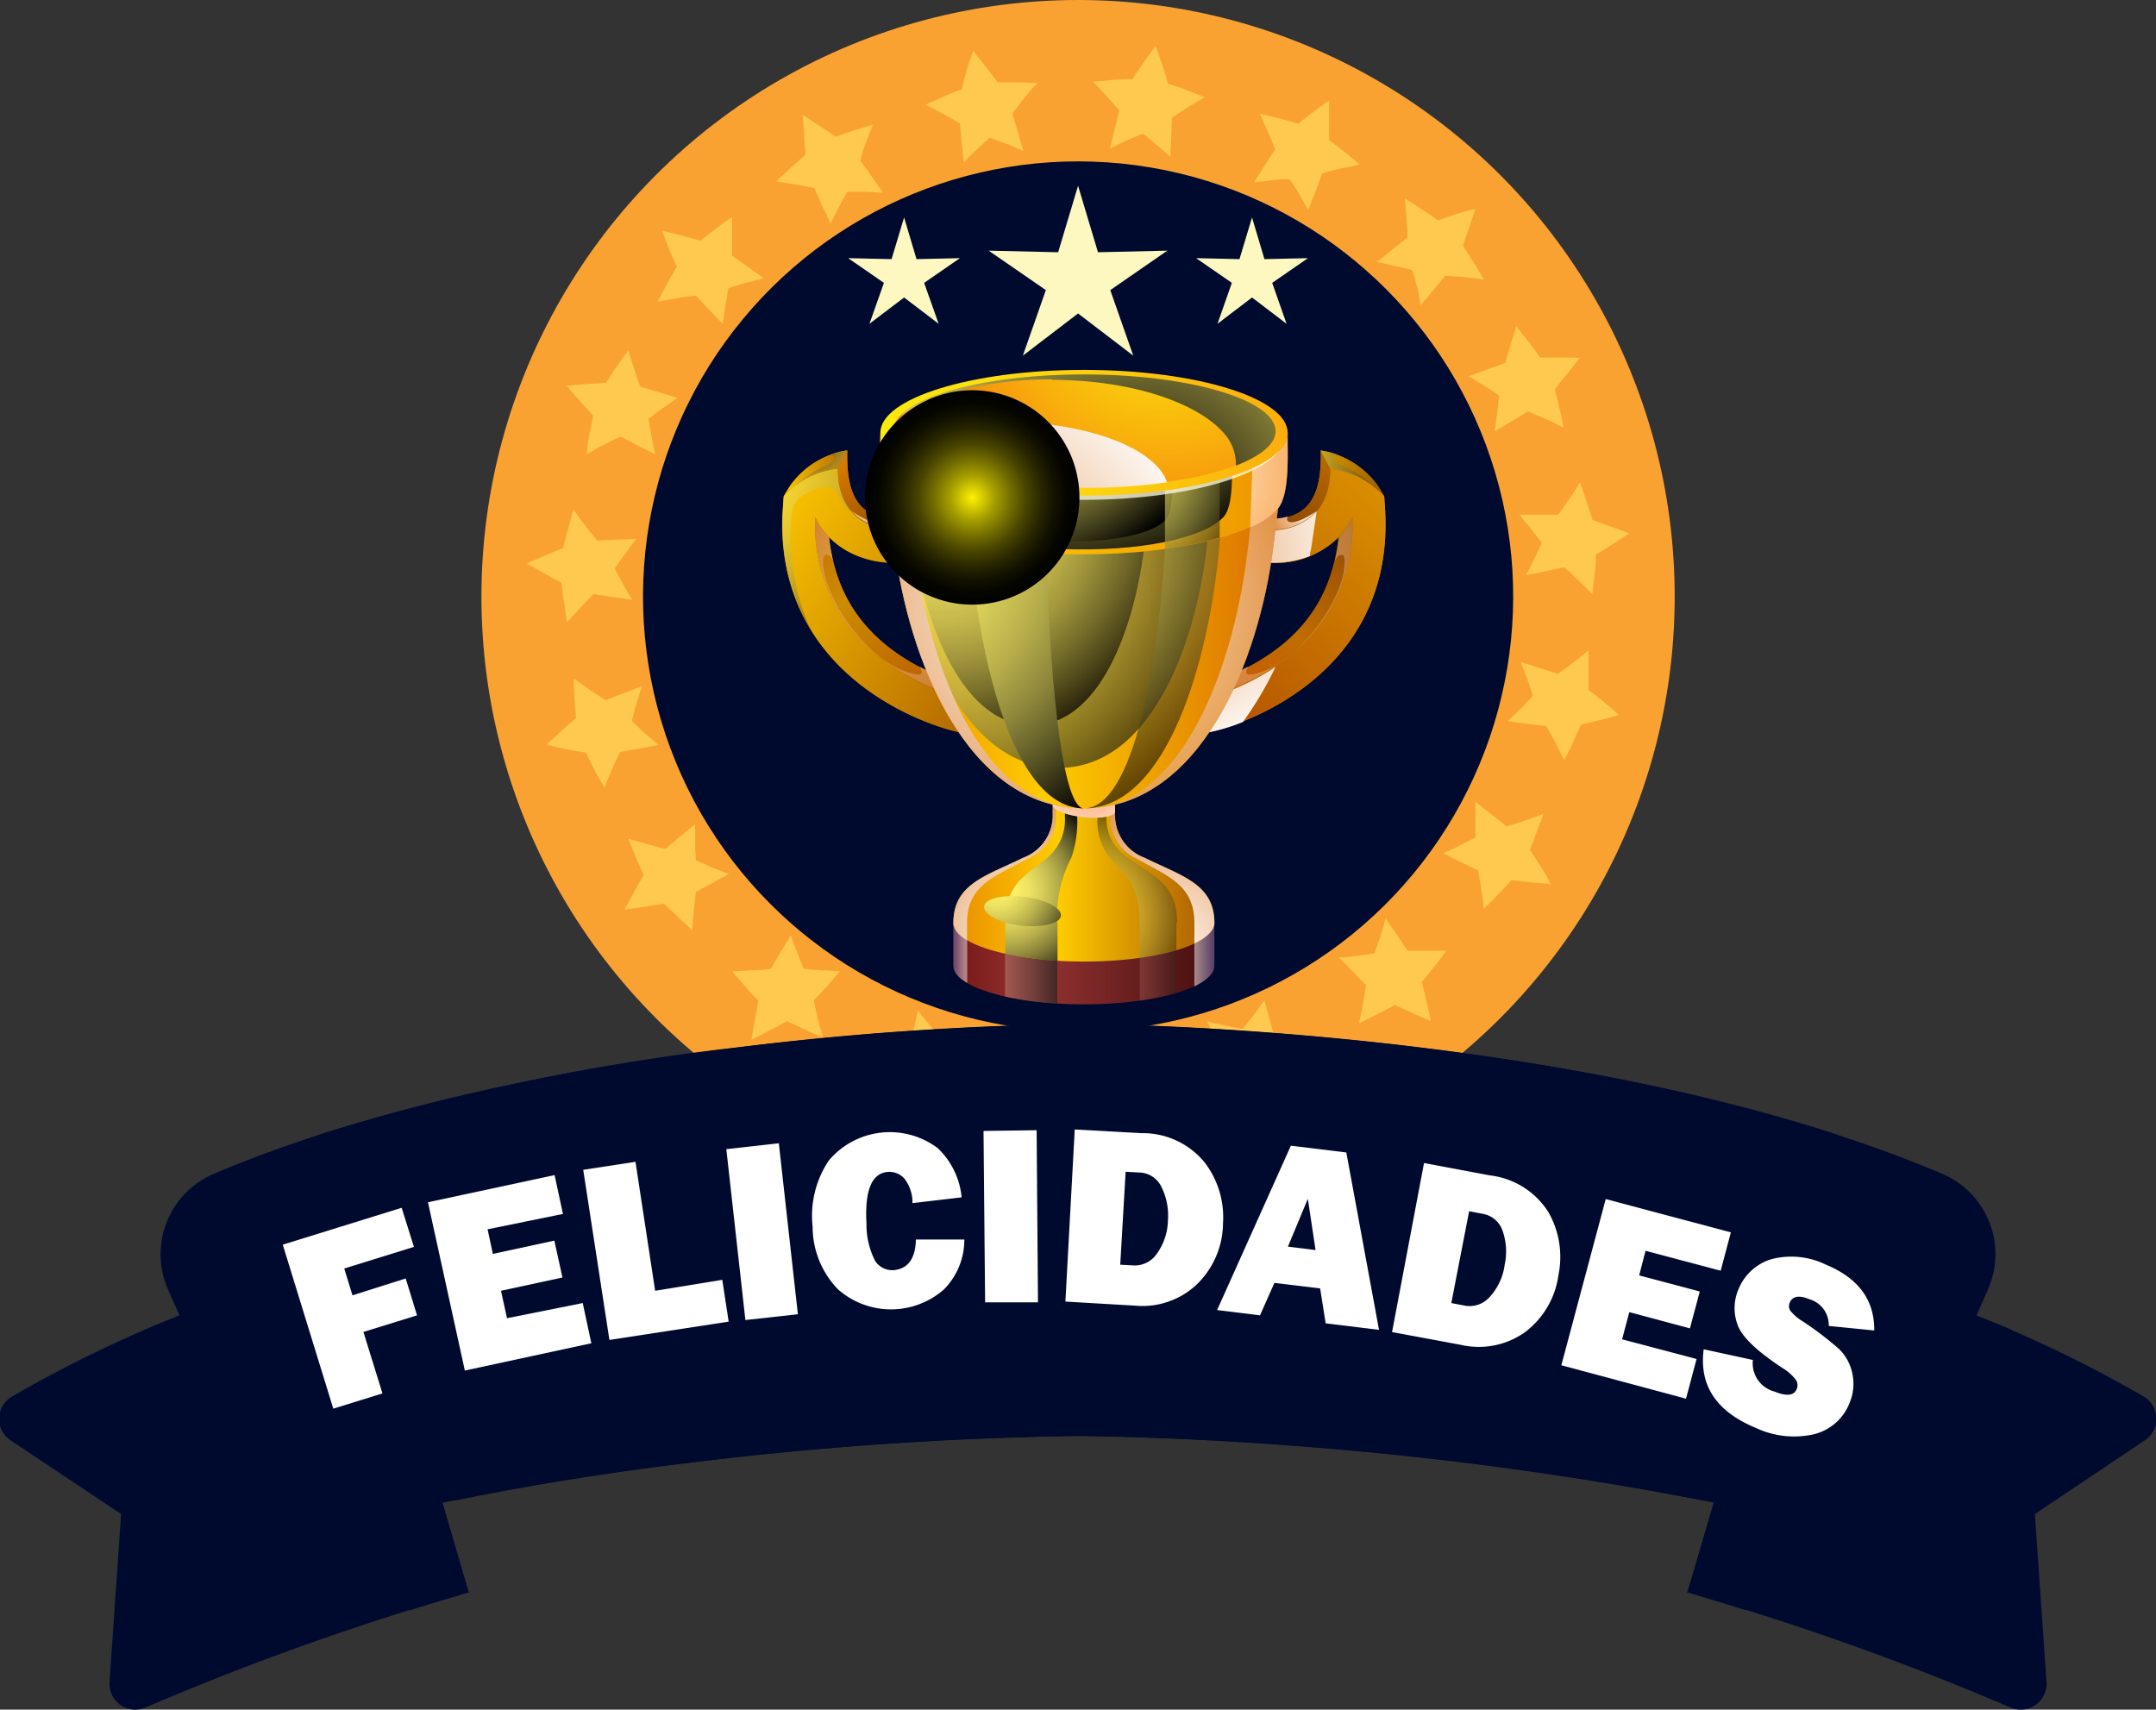 <svg xmlns="http://www.w3.org/2000/svg" xmlns:xlink="http://www.w3.org/1999/xlink" viewBox="0 0 175.37 139.07"><rect x="0" y="0" width="175.37" height="139.07" fill="#333333" stroke="none"/><defs><style>.cls-1{isolation:isolate;}.cls-2{fill:#f9a232;}.cls-3{fill:#ffc84e;}.cls-4{fill:#000a2f;}.cls-5{fill:#bc7800;}.cls-10,.cls-11,.cls-12,.cls-13,.cls-14,.cls-15,.cls-16,.cls-17,.cls-18,.cls-19,.cls-20,.cls-21,.cls-22,.cls-23,.cls-24,.cls-25,.cls-26,.cls-27,.cls-28,.cls-29,.cls-30,.cls-31,.cls-32,.cls-33,.cls-34,.cls-35,.cls-36,.cls-37,.cls-38,.cls-39,.cls-40,.cls-41,.cls-42,.cls-43,.cls-44,.cls-45,.cls-46,.cls-47,.cls-48,.cls-49,.cls-5,.cls-50,.cls-51,.cls-52,.cls-53,.cls-6,.cls-7,.cls-8,.cls-9{fill-rule:evenodd;}.cls-6{fill:url(#linear-gradient);}.cls-7{fill:url(#linear-gradient-2);}.cls-8{fill:url(#linear-gradient-3);}.cls-9{fill:url(#linear-gradient-4);}.cls-10{fill:url(#linear-gradient-5);}.cls-11{fill:url(#linear-gradient-6);}.cls-12{fill:url(#linear-gradient-7);}.cls-13{fill:url(#linear-gradient-8);}.cls-14{fill:url(#linear-gradient-9);}.cls-15,.cls-16,.cls-19,.cls-20,.cls-22,.cls-24,.cls-28,.cls-29,.cls-35,.cls-36,.cls-43,.cls-47,.cls-48,.cls-49,.cls-50{mix-blend-mode:multiply;}.cls-15{fill:url(#radial-gradient);}.cls-16{fill:url(#radial-gradient-2);}.cls-17,.cls-19,.cls-20,.cls-45,.cls-46,.cls-47,.cls-48,.cls-52{opacity:0.5;}.cls-17,.cls-18,.cls-21,.cls-23,.cls-26,.cls-27,.cls-30,.cls-31,.cls-33,.cls-34,.cls-37,.cls-38,.cls-39,.cls-42,.cls-44,.cls-45,.cls-46,.cls-52,.cls-53{mix-blend-mode:screen;}.cls-17{fill:url(#radial-gradient-3);}.cls-18{fill:url(#radial-gradient-4);}.cls-19{fill:url(#linear-gradient-10);}.cls-20{fill:url(#linear-gradient-11);}.cls-21,.cls-26,.cls-27,.cls-29,.cls-35,.cls-36,.cls-39,.cls-50{opacity:0.75;}.cls-21{fill:url(#linear-gradient-12);}.cls-22{fill:url(#radial-gradient-5);}.cls-23{opacity:0.35;fill:url(#linear-gradient-13);}.cls-24{fill:url(#radial-gradient-6);}.cls-25{fill:url(#linear-gradient-14);}.cls-26{fill:url(#radial-gradient-7);}.cls-27{fill:url(#radial-gradient-8);}.cls-28{fill:url(#radial-gradient-9);}.cls-29{fill:url(#radial-gradient-10);}.cls-30{opacity:0.6;fill:url(#radial-gradient-11);}.cls-31{fill:url(#radial-gradient-12);}.cls-32{fill:url(#radial-gradient-13);}.cls-33{fill:url(#radial-gradient-14);}.cls-34{fill:url(#radial-gradient-15);}.cls-35{fill:url(#radial-gradient-16);}.cls-36{fill:url(#radial-gradient-17);}.cls-37{opacity:0.65;fill:url(#radial-gradient-18);}.cls-38{fill:url(#radial-gradient-19);}.cls-39{fill:#fffce4;}.cls-40{fill:url(#radial-gradient-20);}.cls-41{fill:url(#radial-gradient-21);}.cls-42{fill:url(#radial-gradient-22);}.cls-43{fill:url(#radial-gradient-23);}.cls-44{fill:url(#radial-gradient-24);}.cls-45{fill:url(#radial-gradient-25);}.cls-46{fill:url(#radial-gradient-26);}.cls-47{fill:url(#radial-gradient-27);}.cls-48{fill:url(#radial-gradient-28);}.cls-49{fill:url(#linear-gradient-15);}.cls-50{fill:url(#linear-gradient-16);}.cls-51{fill:url(#linear-gradient-17);}.cls-52{fill:url(#radial-gradient-29);}.cls-53{fill:url(#radial-gradient-30);}.cls-54{fill:#fdf8c0;}.cls-55{fill:#fff;}</style><linearGradient id="linear-gradient" x1="-450.4" y1="-98.08" x2="-438.61" y2="-75.19" gradientTransform="translate(500.12 -99.73) rotate(-29.99)" gradientUnits="userSpaceOnUse"><stop offset="0" stop-color="#fc0"/><stop offset="1" stop-color="#b36600"/></linearGradient><linearGradient id="linear-gradient-2" x1="-440.32" y1="-97.53" x2="-439.29" y2="-89.91" gradientTransform="translate(500.12 -99.73) rotate(-29.99)" gradientUnits="userSpaceOnUse"><stop offset="0" stop-color="#db7d00"/><stop offset="1" stop-color="#914900"/></linearGradient><linearGradient id="linear-gradient-3" x1="-448.33" y1="-93.65" x2="-445.61" y2="-77.01" gradientTransform="translate(500.12 -99.73) rotate(-29.99)" gradientUnits="userSpaceOnUse"><stop offset="0" stop-color="#c77000"/><stop offset="0.4" stop-color="#cc8b00"/><stop offset="1" stop-color="#ba5e00"/></linearGradient><linearGradient id="linear-gradient-4" x1="-447.97" y1="-97.17" x2="-441.64" y2="-97.17" xlink:href="#linear-gradient"/><linearGradient id="linear-gradient-5" x1="-428.8" y1="-67.31" x2="-382.88" y2="-81.34" gradientTransform="translate(500.12 -99.73) rotate(-29.99)" gradientUnits="userSpaceOnUse"><stop offset="0" stop-color="#b35100"/><stop offset="1" stop-color="#fc0"/></linearGradient><linearGradient id="linear-gradient-6" x1="-415.43" y1="-76.64" x2="-408.96" y2="-79.31" gradientTransform="translate(500.12 -99.73) rotate(-29.99)" gradientUnits="userSpaceOnUse"><stop offset="0" stop-color="#8a4500"/><stop offset="1" stop-color="#b86800"/></linearGradient><linearGradient id="linear-gradient-7" x1="-424.17" y1="-63.98" x2="-408.47" y2="-71.01" gradientTransform="translate(500.12 -99.73) rotate(-29.99)" gradientUnits="userSpaceOnUse"><stop offset="0" stop-color="#c75a00"/><stop offset="0.4" stop-color="#bf6d00"/><stop offset="1" stop-color="#914900"/></linearGradient><linearGradient id="linear-gradient-8" x1="-455.03" y1="-56.91" x2="-436.64" y2="-46.29" gradientTransform="translate(500.12 -99.73) rotate(-29.99)" gradientUnits="userSpaceOnUse"><stop offset="0.01" stop-color="#781916"/><stop offset="0.31" stop-color="#963333"/><stop offset="1" stop-color="#450e0e"/></linearGradient><linearGradient id="linear-gradient-9" x1="-451.53" y1="-62.99" x2="-433.14" y2="-52.37" gradientTransform="translate(500.12 -99.73) rotate(-29.99)" gradientUnits="userSpaceOnUse"><stop offset="0.05" stop-color="#ed9500"/><stop offset="0.4" stop-color="#fc0"/><stop offset="0.93" stop-color="#b36600"/></linearGradient><radialGradient id="radial-gradient" cx="-448.33" cy="-56.13" r="11.88" gradientTransform="translate(500.12 -99.73) rotate(-29.99)" gradientUnits="userSpaceOnUse"><stop offset="0" stop-color="#fff"/><stop offset="1" stop-color="#e08f48"/></radialGradient><radialGradient id="radial-gradient-2" cx="-439.88" cy="-49.83" r="12.41" xlink:href="#radial-gradient"/><radialGradient id="radial-gradient-3" cx="-443.46" cy="-54.81" r="8.57" gradientTransform="translate(500.12 -99.73) rotate(-29.99)" gradientUnits="userSpaceOnUse"><stop offset="0" stop-color="#fff369"/><stop offset="0.11" stop-color="#faef67"/><stop offset="0.23" stop-color="#ede262"/><stop offset="0.36" stop-color="#d6cc58"/><stop offset="0.5" stop-color="#b7ae4b"/><stop offset="0.64" stop-color="#8e873b"/><stop offset="0.78" stop-color="#5c5826"/><stop offset="0.92" stop-color="#23210e"/><stop offset="1"/></radialGradient><radialGradient id="radial-gradient-4" cx="-448.41" cy="-60.01" r="8.58" xlink:href="#radial-gradient-3"/><linearGradient id="linear-gradient-10" x1="-454.6" y1="-57.66" x2="-453.63" y2="-57.1" gradientTransform="translate(500.12 -99.73) rotate(-29.99)" gradientUnits="userSpaceOnUse"><stop offset="0" stop-color="#616dbe"/><stop offset="0.6" stop-color="#c3c7e6"/><stop offset="1" stop-color="#fff"/></linearGradient><linearGradient id="linear-gradient-11" x1="-437.69" y1="-47.74" x2="-436.28" y2="-46.93" gradientTransform="translate(500.12 -99.73) rotate(-29.99)" gradientUnits="userSpaceOnUse"><stop offset="0" stop-color="#fff"/><stop offset="0.4" stop-color="#c3c7e6"/><stop offset="1" stop-color="#616dbe"/></linearGradient><linearGradient id="linear-gradient-12" x1="-451.97" y1="-53.73" x2="-448.29" y2="-51.6" gradientTransform="translate(500.12 -99.73) rotate(-29.99)" gradientUnits="userSpaceOnUse"><stop offset="0" stop-color="#ab665d"/><stop offset="1" stop-color="#2b2321"/></linearGradient><radialGradient id="radial-gradient-5" cx="-424.55" cy="-77.47" r="16.89" gradientTransform="translate(500.12 -99.73) rotate(-29.99)" gradientUnits="userSpaceOnUse"><stop offset="0" stop-color="#e08f48"/><stop offset="1" stop-color="#fff"/></radialGradient><linearGradient id="linear-gradient-13" x1="-442.37" y1="-48.51" x2="-439.74" y2="-46.99" xlink:href="#linear-gradient-12"/><radialGradient id="radial-gradient-6" cx="-437.95" cy="-64.52" r="7.28" gradientTransform="translate(500.12 -99.73) rotate(-29.99)" gradientUnits="userSpaceOnUse"><stop offset="0" stop-color="#ffa163"/><stop offset="1" stop-color="#fff"/></radialGradient><linearGradient id="linear-gradient-14" x1="-446.9" y1="-81.64" x2="-419.29" y2="-65.7" gradientTransform="translate(500.12 -99.73) rotate(-29.99)" gradientUnits="userSpaceOnUse"><stop offset="0.05" stop-color="#ed9500"/><stop offset="0.4" stop-color="#fc0"/><stop offset="1" stop-color="#d96d00"/></linearGradient><radialGradient id="radial-gradient-7" cx="-439.05" cy="-88.09" r="26.35" xlink:href="#radial-gradient-3"/><radialGradient id="radial-gradient-8" cx="-437.17" cy="-90.61" r="21.01" xlink:href="#radial-gradient-3"/><radialGradient id="radial-gradient-9" cx="-432.72" cy="-78.35" r="22.17" xlink:href="#radial-gradient"/><radialGradient id="radial-gradient-10" cx="-430.54" cy="-76.29" r="19.17" xlink:href="#radial-gradient"/><radialGradient id="radial-gradient-11" cx="-434.54" cy="-87.04" r="25.16" xlink:href="#radial-gradient-3"/><radialGradient id="radial-gradient-12" cx="-443.62" cy="-88.68" r="26.53" xlink:href="#radial-gradient-3"/><radialGradient id="radial-gradient-13" cx="-436.43" cy="-87.4" r="26.08" gradientTransform="translate(500.12 -99.73) rotate(-29.99)" gradientUnits="userSpaceOnUse"><stop offset="0" stop-color="#fc0"/><stop offset="1" stop-color="#ed9500"/></radialGradient><radialGradient id="radial-gradient-14" cx="-420.75" cy="-101.59" r="25.44" xlink:href="#radial-gradient-3"/><radialGradient id="radial-gradient-15" cx="-426.19" cy="-97.29" r="18.01" xlink:href="#radial-gradient-3"/><radialGradient id="radial-gradient-16" cx="-417.9" cy="-81.46" r="10.85" gradientTransform="translate(500.12 -99.73) rotate(-29.99)" gradientUnits="userSpaceOnUse"><stop offset="0" stop-color="#fff"/><stop offset="1" stop-color="#ffa163"/></radialGradient><radialGradient id="radial-gradient-17" cx="-435.21" cy="-90.11" r="11.08" xlink:href="#radial-gradient-16"/><radialGradient id="radial-gradient-18" cx="-423.57" cy="-84.01" r="10.29" xlink:href="#radial-gradient-3"/><radialGradient id="radial-gradient-19" cx="-437.85" cy="-91" r="13.58" xlink:href="#radial-gradient-3"/><radialGradient id="radial-gradient-20" cx="-438.77" cy="-91.77" r="37.86" gradientTransform="translate(500.12 -99.73) rotate(-29.99)" gradientUnits="userSpaceOnUse"><stop offset="0" stop-color="#fcf80d"/><stop offset="1" stop-color="#fc9c0d"/></radialGradient><radialGradient id="radial-gradient-21" cx="-412.33" cy="-96.05" r="19.7" gradientTransform="translate(500.12 -99.73) rotate(-29.99)" gradientUnits="userSpaceOnUse"><stop offset="0" stop-color="#fcf80d"/><stop offset="1" stop-color="#f78a0c"/></radialGradient><radialGradient id="radial-gradient-22" cx="-423.54" cy="-81.05" r="25.16" gradientTransform="translate(500.12 -99.73) rotate(-29.99)" gradientUnits="userSpaceOnUse"><stop offset="0"/><stop offset="0.15" stop-color="#211f0d"/><stop offset="0.48" stop-color="#746e30"/><stop offset="0.97" stop-color="#f7eb66"/><stop offset="1" stop-color="#fff369"/></radialGradient><radialGradient id="radial-gradient-23" cx="-440.82" cy="-81.18" r="22.38" xlink:href="#radial-gradient-5"/><radialGradient id="radial-gradient-24" cx="-448.73" cy="-60.69" r="7.46" xlink:href="#radial-gradient-3"/><radialGradient id="radial-gradient-25" cx="-450.2" cy="-99.65" r="16.59" xlink:href="#radial-gradient-3"/><radialGradient id="radial-gradient-26" cx="-444.03" cy="-98.9" r="5.77" gradientTransform="translate(500.12 -99.73) rotate(-29.99)" gradientUnits="userSpaceOnUse"><stop offset="0"/><stop offset="0.08" stop-color="#23210e"/><stop offset="0.22" stop-color="#5c5826"/><stop offset="0.36" stop-color="#8e873b"/><stop offset="0.5" stop-color="#b7ae4b"/><stop offset="0.64" stop-color="#d6cc58"/><stop offset="0.77" stop-color="#ede262"/><stop offset="0.89" stop-color="#faef67"/><stop offset="1" stop-color="#fff369"/></radialGradient><radialGradient id="radial-gradient-27" cx="-441.13" cy="-85.49" r="11.07" xlink:href="#radial-gradient"/><radialGradient id="radial-gradient-28" cx="-420.21" cy="-75.62" r="14.85" xlink:href="#radial-gradient"/><linearGradient id="linear-gradient-15" x1="-414.72" y1="-74.43" x2="-411.04" y2="-74.43" gradientTransform="translate(500.12 -99.73) rotate(-29.99)" xlink:href="#radial-gradient-5"/><linearGradient id="linear-gradient-16" x1="-441.3" y1="-89.78" x2="-443.79" y2="-93.13" gradientTransform="translate(500.12 -99.73) rotate(-29.99)" xlink:href="#radial-gradient-5"/><linearGradient id="linear-gradient-17" x1="-411.49" y1="-81.88" x2="-405.17" y2="-72.9" gradientTransform="translate(500.12 -99.73) rotate(-29.99)" gradientUnits="userSpaceOnUse"><stop offset="0" stop-color="#fc0"/><stop offset="1" stop-color="#9c5900"/></linearGradient><radialGradient id="radial-gradient-29" cx="-403.4" cy="-74.55" r="8.24" gradientTransform="translate(500.12 -99.73) rotate(-29.99)" gradientUnits="userSpaceOnUse"><stop offset="0"/><stop offset="1" stop-color="#fff369"/></radialGradient><radialGradient id="radial-gradient-30" cx="-434.74" cy="-89" r="8.71" gradientTransform="translate(500.12 -99.73) rotate(-29.99)" gradientUnits="userSpaceOnUse"><stop offset="0" stop-color="#fff200"/><stop offset="0.07" stop-color="#e1d600"/><stop offset="0.21" stop-color="#a69e00"/><stop offset="0.36" stop-color="#746e00"/><stop offset="0.5" stop-color="#4a4600"/><stop offset="0.64" stop-color="#2a2800"/><stop offset="0.77" stop-color="#131200"/><stop offset="0.89" stop-color="#050500"/><stop offset="1"/></radialGradient></defs><title>Recurso 18</title><g class="cls-1"><g id="Capa_2" data-name="Capa 2"><g id="Layer_1" data-name="Layer 1"><circle class="cls-2" cx="87.69" cy="48.53" r="48.53"/><path class="cls-3" d="M131.7,58.16l-1.55.42-1.07.25-.49.11s-.33.74-.65,1.48c-.16.37-.35.73-.49,1l-.22.44s-.34-.72-.7-1.42-.76-1.37-.76-1.37l-1.57-.19-1.57-.21,1.05-1c.51-.52,1-1.07,1-1.07s-.2-.71-.47-1.4l-.51-1.35,1.51.48,1.5.49s.65-.44,1.26-.92,1.25-1,1.25-1,0,.81,0,1.61c0,.4,0,.81,0,1.11l0,.51s.64.48,1.27,1S131.7,58.16,131.7,58.16Z"/><path class="cls-3" d="M126.13,71.9s-.81-.05-1.61-.13-1.59-.16-1.59-.16-.13.16-.34.38l-.77.8c-.54.6-1.13,1.14-1.13,1.14l-.06-.49c0-.3-.07-.69-.14-1.08-.12-.79-.26-1.55-.26-1.55l-1.43-.69-1.42-.71.41-.18c.25-.11.59-.26.91-.43l1.31-.67a3.48,3.48,0,0,0,0-.46v-1c0-.37,0-.72,0-1l0-.45,1.28,1,1.26,1s.74-.22,1.49-.47l1-.35.46-.18,0,.13a3.25,3.25,0,0,1-.11.35L125,67.65c-.13.38-.26.76-.37,1l-.19.47s.44.67.87,1.35l.58.95Z"/><path class="cls-3" d="M116.4,83.07l-1.49-.65c-.73-.32-1.45-.67-1.45-.67L113,82l-1,.52-1,.5-.46.21s.19-.77.32-1.56.25-1.54.25-1.54L110,79l-1.11-1.13.45,0c.28,0,.64-.06,1-.11l1.46-.21s.24-.7.49-1.4c.11-.34.23-.68.3-1l.12-.44.9,1.31.88,1.32s.77,0,1.56,0,1.59,0,1.59,0l-.29.41-.68.87-.69.87-.34.39s.21.76.39,1.55S116.4,83.07,116.4,83.07Z"/><path class="cls-3" d="M103.57,90.48s-.6-.53-1.2-1.08-1.15-1.12-1.15-1.12l-.5.09c-.3.07-.7.12-1.1.18l-1.1.14a4.53,4.53,0,0,1-.49.06l.26-.42c.15-.26.34-.61.54-1l.52-.94.23-.43-.71-1.43-.68-1.43.44.11,1,.21,1,.2c.27.06.45.08.45.08l.92-1.16c.22-.28.43-.59.59-.81l.26-.37.42,1.53c.2.77.41,1.54.41,1.54s.71.28,1.46.55c.38.14.75.26,1,.35l.48.15-.41.29c-.25.18-.59.39-.93.61l-.94.59a2,2,0,0,1-.31.19l-.12.07s-.06.79-.15,1.59S103.57,90.48,103.57,90.48Z"/><path class="cls-3" d="M89,93.3s-.41-.7-.78-1.41-.73-1.42-.73-1.42l-1.6-.27c-.4-.06-.79-.16-1.08-.22l-.49-.11s.62-.51,1.2-1,1.15-1.08,1.15-1.08l-.2-1.57c-.1-.79-.19-1.57-.19-1.57l1.24.77c.31.2.63.36.88.5l.4.22.4-.24.85-.55,1.19-.83-.1,1.57-.12,1.59.37.32c.22.19.53.45.83.68l1.26,1L92,90l-1.58.35-.2.46c-.12.28-.28.65-.45,1C89.39,92.58,89,93.3,89,93.3Z"/><path class="cls-3" d="M74.35,91.29s-.15-.8-.28-1.6-.23-1.58-.23-1.58l-.45-.23-1-.55-1-.55L71,86.51s.74-.26,1.48-.58S74,85.3,74,85.3l.32-1.56.34-1.55.27.36c.17.22.4.5.64.77l1,1.11.45-.11,1-.25c.7-.17,1.39-.41,1.39-.41l-.6,1.47L78.1,86.6s.39.66.81,1.33c.22.33.43.67.6.91l.29.41-.51,0-1.1-.1c-.81,0-1.61-.17-1.61-.17s-.53.59-1.09,1.17l-.78.8Z"/><path class="cls-3" d="M61.13,84.59s.11-.8.26-1.6.3-1.58.3-1.58l-.35-.36c-.22-.22-.48-.52-.74-.83l-.73-.83c-.2-.23-.32-.39-.32-.39h.5l1.09-.07c.79,0,1.55-.12,1.55-.12l.81-1.37.83-1.36.15.43c.09.26.22.59.35.93s.28.69.38.95.18.42.18.42l1.47.13c.36,0,.74,0,1,.06h.45l-1,1.19L66.2,81.37s.15.76.34,1.53c.08.39.19.76.27,1l.13.48-.46-.19c-.29-.1-.65-.27-1-.44l-1-.46a4.37,4.37,0,0,1-.45-.22s-.7.38-1.42.75Z"/><path class="cls-3" d="M50.81,74s.36-.72.75-1.42.8-1.4.8-1.4l-.21-.46c-.13-.28-.3-.64-.44-1l-.6-1.5s.78.24,1.53.44l1,.28.48.11,1.2-1,1.22-1s0,.18,0,.45l0,1c0,.36,0,.74.05,1l0,.46,1.34.61,1.36.53L58,71.79l-1.39.77s-.1.77-.18,1.57-.11,1.57-.11,1.57L56,75.37c-.22-.19-.53-.46-.82-.74L54,73.51s-.78.14-1.58.25S50.81,74,50.81,74Z"/><path class="cls-3" d="M44.48,60.57s.58-.57,1.17-1.1c.29-.27.6-.54.83-.74l.38-.32-.14-1.61-.06-1.61,1.3.92c.31.22.64.43.9.59l.41.26,1.48-.58,1.47-.56-.44,1.38c-.11.35-.2.7-.27,1l-.11.45.33.32c.2.19.45.45.74.69l1.1.94-1.56.3-1.56.27-.22.44c-.13.26-.3.62-.45,1-.32.71-.62,1.46-.62,1.46s-.41-.7-.79-1.41l-.73-1.44s-.8-.12-1.58-.27S44.48,60.57,44.48,60.57Z"/><path class="cls-3" d="M42.85,45.85s.74-.35,1.48-.66l1.48-.62.11-.49L46.21,43l.3-1.07.15-.48s.44.66.93,1.29,1,1.23,1,1.23l1.59-.07,1.58-.06-.28.36c-.17.22-.38.51-.59.81L50,46.24l.21.41.49.89c.18.32.35.64.49.87l.24.39-1.57-.23-1.58-.24s-.54.54-1.08,1.11l-.74.81c-.21.22-.33.37-.33.37a4.42,4.42,0,0,1-.09-.49L45.88,49c-.07-.4-.14-.8-.16-1.1l-.06-.5s-.71-.37-1.41-.77l-1-.56Z"/><path class="cls-3" d="M46.09,31.39s.8-.09,1.6-.15l1.61-.1.27-.43c.16-.25.37-.6.61-.92l.93-1.31s.23.77.47,1.52l.33,1,.18.46,1.51.44,1.52.47a3.57,3.57,0,0,0-.37.25l-.82.57c-.3.22-.61.43-.82.6l-.36.28L53,35.55l.3,1.42-1.41-.72-1.41-.74s-.7.33-1.41.7-1.37.77-1.37.77l.07-.5c0-.3.09-.7.17-1.09l.3-1.59s-.54-.58-1.07-1.18S46.09,31.39,46.09,31.39Z"/><path class="cls-3" d="M53.86,18.77s.79.18,1.56.38,1.55.43,1.55.43.63-.51,1.27-1l1.31-.94s0,.81,0,1.59,0,1.57,0,1.57l1.29.91,1.28.93L60.68,23c-.36.1-.71.21-1,.3l-.43.15-.09.46c0,.27-.13.62-.17,1l-.2,1.44-1.09-1.14-1.09-1.15-.48.05c-.29,0-.69.08-1.07.15l-1.56.28s.36-.72.74-1.43l.81-1.4s-.33-.73-.63-1.47S53.86,18.77,53.86,18.77Z"/><path class="cls-3" d="M65.29,9.35s.69.43,1.35.87,1.33.9,1.33.9l1.53-.53L71,10.14s-.3.75-.57,1.48c-.14.36-.26.74-.35,1L70,13.1l.93,1.29.91,1.29-1.45-.08c-.38,0-.73,0-1,0h-.47l-.23.4c-.14.24-.31.56-.48.89l-.65,1.3-.67-1.43c-.32-.73-.65-1.45-.65-1.45s-.77-.18-1.53-.3-1.57-.25-1.57-.25l1.16-1.11,1.22-1.06s-.08-.8-.12-1.6S65.29,9.35,65.29,9.35Z"/><path class="cls-3" d="M79.17,4.15l1,1.27c.49.64,1,1.28,1,1.28h1.62c.81,0,1.61.07,1.61.07L84,7.15c-.19.23-.45.52-.7.84-.49.62-.95,1.24-.95,1.24s.22.76.45,1.52l.44,1.53-.41-.18c-.25-.11-.59-.27-.93-.39l-1.38-.5-.35.29-.75.7-.72.69-.31.32-.17-1.58-.14-1.58-.42-.25-.93-.53-1-.52-.44-.23.46-.21,1-.45c.36-.17.74-.32,1-.42l.48-.18s.18-.78.4-1.56S79.17,4.15,79.17,4.15Z"/><path class="cls-3" d="M94,3.75s.28.75.54,1.51S95,6.8,95,6.8l.48.16c.28.1.67.2,1,.36L98,7.9l-1.37.82-.9.58-.4.28-.06,1.58-.07,1.59-.34-.3-.76-.65c-.55-.49-1.14-.93-1.14-.93l-1.36.57-1.31.64.36-1.54L91.05,9,90,7.8c-.53-.58-1.09-1.14-1.09-1.14l.5-.06c.3,0,.7-.08,1.1-.1l1.11-.07.5,0s.43-.67.89-1.33S94,3.75,94,3.75Z"/><path class="cls-3" d="M108.11,8.17s0,.81,0,1.61c0,.4,0,.8,0,1.1l0,.5,1.28,1c.62.51,1.22,1,1.22,1l-1.55.33c-.38.08-.76.19-1.05.26l-.47.13L107,15.62l-.59,1.47-.71-1.27c-.18-.32-.39-.61-.54-.85l-.25-.39-.46,0c-.27,0-.64.05-1,.09l-1.44.16.84-1.34.86-1.34s-.27-.74-.59-1.45-.65-1.45-.65-1.45l1.57.37c.77.21,1.55.45,1.55.45s.63-.51,1.28-1S108.11,8.17,108.11,8.17Z"/><path class="cls-3" d="M120,17s-.24.77-.51,1.53S119,20,119,20l.87,1.36c.23.33.42.69.58.95l.25.43-1.57-.2c-.79-.07-1.57-.11-1.57-.11l-1,1.21-1,1.2-.27-1.43L114.89,22l-.44-.13c-.26-.08-.63-.16-1-.24l-1-.23-.44-.09,1.23-1,1.24-1V18.8l-.07-1.07c-.06-.79-.14-1.59-.14-1.59l1.35.87c.34.21.67.45.92.62l.41.3s.75-.27,1.52-.52S120,17,120,17Z"/><path class="cls-3" d="M128.49,29.11s-.48.66-1,1.29-1,1.24-1,1.24l0,.14c0,.08.06.2.1.35s.16.69.26,1.08.19.78.23,1.08l.1.5-.45-.23c-.26-.13-.61-.31-1-.47l-1.44-.62-1.36.82-1.37.8.08-.45c0-.26.11-.63.14-1l.15-1.47-.38-.26-.86-.55-.84-.53-.4-.22,1.49-.55,1.5-.54s.22-.73.42-1.49L123.2,27a4.84,4.84,0,0,0,.11-.48s.14.15.32.39l.68.87c.25.31.5.63.67.88l.29.42s.8,0,1.61,0S128.49,29.11,128.49,29.11Z"/><path class="cls-3" d="M132.52,43.38s-.66.46-1.34.89-1.37.85-1.37.85l0,.5c0,.31-.05.71-.11,1.11l-.18,1.6s-.57-.58-1.14-1.12l-.78-.74-.37-.32-1.55.33-1.56.31.22-.4.44-.89.44-.92c.12-.25.19-.42.19-.42l-.9-1.17a9.66,9.66,0,0,0-.64-.77l-.29-.35,1.58,0h1.59s.46-.63.9-1.29c.23-.33.44-.66.6-.91l.25-.42s.31.74.54,1.51c.13.39.26.77.35,1.06a4.45,4.45,0,0,1,.14.48l1.51.54Z"/><circle class="cls-4" cx="87.69" cy="48.53" r="35.39" transform="translate(25.26 126.92) rotate(-80.43)"/><path class="cls-5" d="M80.08,43.12,78.94,59.73c-2.55-.25-16.22-4.33-15.25-18.49l.06-.88.48-.79a7,7,0,0,1,4.69-2.93c-.13,4.63,1.62,5.64,4.71,5.64h6.51l-.06.84Zm-12.65.57h0a7.41,7.41,0,0,0,5.49,2.09h4.32l-.64,9.33c-5.6-2.35-8.57-6-9.17-11.42Z"/><path class="cls-5" d="M96.26,43.13l1.13,16.6c2.56-.25,16.23-4.32,15.26-18.48l-.06-.88-.47-.79a7.07,7.07,0,0,0-4.69-2.93c.13,4.63-1.63,5.64-4.71,5.64H96.21l.05.84Zm12.65.57h0a7.4,7.4,0,0,1-5.48,2.09H99.1l.63,9.34c5.61-2.35,8.58-5.95,9.18-11.42Z"/><path class="cls-6" d="M80.08,43.12,78.94,59.73c-2.55-.25-16.22-4.33-15.25-18.49l.06-.88a7,7,0,0,1,4.39-2.24c0,3.11,1.75,5,5,5Zm-2.84,2.66H72.92c-3.13,0-5.45-1.37-6.61-3.69a13.52,13.52,0,0,0,5.41,11.48,19.25,19.25,0,0,0,4.74,2.68l.06,0,.72-10.49Z"/><path class="cls-7" d="M80.08,43.12l.06-.84H73.63c-3.09,0-4.84-1-4.71-5.64l-.78,1.48c0,3.11,1.75,5,5,5Z"/><path class="cls-8" d="M67.43,43.69a6.48,6.48,0,0,1-1.12-1.6,13.52,13.52,0,0,0,5.41,11.48,19.23,19.23,0,0,0,4.8,2.7l.08-1.16c-5.6-2.35-8.57-6-9.17-11.42Z"/><path class="cls-9" d="M63.75,40.36a7,7,0,0,1,4.39-2.24l.78-1.48a7,7,0,0,0-4.69,2.93l-.48.79Z"/><path class="cls-10" d="M96.26,43.13l1.13,16.6c2.56-.25,16.23-4.32,15.26-18.48l-.06-.88a6.94,6.94,0,0,0-4.38-2.24c0,3.11-1.75,5-5,5Zm2.84,2.65h4.33A7,7,0,0,0,110,42.1a13.5,13.5,0,0,1-5.42,11.47,18.82,18.82,0,0,1-4.75,2.68l-.06,0L99.1,45.78Z"/><path class="cls-11" d="M96.26,43.13l-.05-.84h6.51c3.08,0,4.84-1,4.71-5.64l.78,1.48c0,3.11-1.75,5-5,5Z"/><path class="cls-12" d="M108.91,43.7A6.51,6.51,0,0,0,110,42.1a13.5,13.5,0,0,1-5.42,11.47,18.52,18.52,0,0,1-4.81,2.7l-.08-1.15c5.61-2.35,8.58-5.95,9.18-11.42Z"/><path class="cls-13" d="M98.78,75.08v3.48c0,1.74-4.75,3.14-10.62,3.14s-10.62-1.41-10.62-3.14V75.08Z"/><path class="cls-14" d="M98.78,75.08c0,1.74-4.75,3.15-10.62,3.14s-10.61-1.41-10.61-3.14c0-3.21,2.73-3.84,5.67-5.3a3.68,3.68,0,0,0,2.41-3.29v-2H90.7v2a3.68,3.68,0,0,0,2.41,3.29c2.94,1.46,5.67,2.1,5.67,5.3Z"/><path class="cls-15" d="M78.66,75.08c0-3.2,2.45-3.84,5.08-5.3a3.67,3.67,0,0,0,2.16-3.29v-2h-.27v2a3.68,3.68,0,0,1-2.41,3.29c-2.94,1.46-5.67,2.09-5.67,5.3,0,.5.4,1,1.11,1.4v-1.4Z"/><path class="cls-16" d="M92.35,69.78c2.48,1.46,4.8,2.1,4.8,5.3v1.68c1-.49,1.63-1.06,1.63-1.68,0-3.2-2.73-3.84-5.67-5.3a3.68,3.68,0,0,1-2.41-3.29v-2h-.39v2a3.67,3.67,0,0,0,2,3.29Z"/><path class="cls-17" d="M95.75,75.08c0-3.2-2-3.84-4-5.3A3.79,3.79,0,0,1,90,66.49v-2h-.73v2a4.77,4.77,0,0,0,1,3.29c1.25,1.46,2.42,2.1,2.42,5.3v2.84a19.67,19.67,0,0,0,3-.64v-2.2Z"/><path class="cls-18" d="M86,75.08a10.09,10.09,0,0,1,1.14-5.3,8.91,8.91,0,0,0,.48-3.29v-2h-1v2a4,4,0,0,1-1.44,3.29c-1.76,1.46-3.41,2.1-3.41,5.3v2.51a26.37,26.37,0,0,0,4.25.57V75.08Z"/><path class="cls-19" d="M77.55,75.08v3.48c0,.5.41,1,1.12,1.4V76.48c-.71-.42-1.11-.9-1.11-1.4Z"/><path class="cls-20" d="M97.15,76.76v3.48c1-.49,1.63-1.06,1.63-1.68V75.08c0,.62-.6,1.19-1.63,1.68Z"/><path class="cls-21" d="M86,81.64V78.16a26.37,26.37,0,0,1-4.25-.57v3.48a27.54,27.54,0,0,0,4.25.57Z"/><path class="cls-22" d="M96.26,43.13l1.13,16.6a15,15,0,0,0,3.71-1,27.93,27.93,0,0,0,2.65-4.48,19.41,19.41,0,0,1-3.88,2l-.06,0L99.1,45.78h4.33a8.5,8.5,0,0,0,3.12-.55c0-.23.08-.46.11-.69l.44-2.95a4.79,4.79,0,0,1-3.85,1.53Z"/><path class="cls-23" d="M92.71,77.92V81.4a20.92,20.92,0,0,0,3-.64V77.28a19.67,19.67,0,0,1-3,.64Z"/><path class="cls-24" d="M90.7,66h0c0,.41-1.13.63-2.53.49s-2.54-.59-2.54-1V64.17l5.07.52V66Z"/><path class="cls-25" d="M72.23,40.06h31.89l-.56,4.49c-1.1,8.89-5.79,21.21-15.39,21.21S73.88,53.43,72.78,44.54l-.55-4.48Z"/><path class="cls-26" d="M72.84,40.06H98.6L98.21,44c-.76,7.74-4.36,18.47-12.12,18.47S74.38,51.71,73.36,44l-.52-3.9Z"/><path class="cls-27" d="M73.82,40.06H93.49l-.29,3.3C92.61,49.91,89.87,59,83.94,59s-9-9.07-9.73-15.62l-.39-3.3Z"/><path class="cls-28" d="M88.17,65.76c-8.6,0-12.78-12.33-13.77-21.22-.16-1.49-.33-3-.49-4.48H72.23l.55,4.48c1.1,8.89,5.78,21.21,15.39,21.22Z"/><path class="cls-29" d="M101.51,44.55c-1,8.89-5,21.21-13.34,21.21,9.6,0,14.29-12.32,15.39-21.21l.56-4.49H102l-.48,4.49Z"/><path class="cls-30" d="M88.17,65.76c6.86,0,10.2-12.32,11-21.21.14-1.5.27-3,.4-4.49H95l-.24,4.49c-.48,8.89-2.49,21.21-6.6,21.21Z"/><path class="cls-31" d="M88.17,65.76c-1.93,0-2.86-12.32-3.08-21.22,0-1.49-.07-3-.11-4.48H78.61l.33,4.48c.66,8.89,3.46,21.21,9.23,21.22Z"/><path class="cls-32" d="M88.17,45.1c-7.56,0-13.92-1.6-15.76-3.75-1-1.13-.8-4.53-.8-6.15h33.13c0,1.67.17,5-.8,6.15-1.85,2.15-8.21,3.74-15.77,3.74Z"/><path class="cls-33" d="M86.31,44.64C80,44.39,74.63,42.85,73.07,41c-.81-1-.67-3.83-.67-5.19l13.91.55,13.9.54c0,1.41.15,4.21-.67,5.13-1.55,1.75-6.89,2.88-13.23,2.63Z"/><path class="cls-34" d="M84.21,43.93c-5.09-.42-9.36-1.84-10.6-3.39-.66-.81-.54-3.09-.54-4.17l11.14.91,11.14.92c0,1.13.11,3.38-.54,4.09-1.25,1.35-5.52,2.06-10.6,1.64Z"/><path class="cls-35" d="M104.74,35.21c0,1.07-1.06,2.06-2.88,2.88l-.07,2-.1,2.82a6.61,6.61,0,0,0,2.25-1.52l0,0c1-1.16.78-4.46.78-6.12Z"/><path class="cls-36" d="M74.1,40.06,74,37.86c-1.47-.74-2.34-1.6-2.41-2.53h0c0,1.65-.15,4.86.77,6l0,0a4.68,4.68,0,0,0,.68.63,8.92,8.92,0,0,0,1,.64l.06,0-.09-2.59Z"/><path class="cls-37" d="M94.76,40.06v4.61h0A33.81,33.81,0,0,0,98.21,44q.53-.12,1-.27V39a34,34,0,0,1-4.47.88v.16Z"/><path class="cls-38" d="M85.11,40.24a44.68,44.68,0,0,1-6.2-.79V44.2a42.7,42.7,0,0,0,6.2.81V40.24Z"/><path class="cls-39" d="M88.12,30.19c9,0,16.39,2.35,16.39,5.24s-7.34,5.23-16.4,5.23-16.39-2.35-16.39-5.24,7.34-5.23,16.4-5.23Z"/><path class="cls-40" d="M88.18,30.09c9.14,0,16.56,2.3,16.56,5.12s-7.42,5.12-16.57,5.11S71.61,38,71.61,35.2,79,30.09,88.18,30.09Z"/><path class="cls-41" d="M88.17,30.46c8.59,0,15.55,2.07,15.55,4.61s-7,4.6-15.55,4.59-15.54-2.06-15.54-4.6,7-4.6,15.54-4.6Z"/><path class="cls-42" d="M85.53,30.9c6.35,0,11.77,1.79,14,4.31a3.78,3.78,0,0,1,1,2.46v.21c1.93-.75,3.12-1.67,3.22-2.67a.66.66,0,0,0,0-.14c0-2.54-7-4.61-15.55-4.61-7.17,0-13.21,1.44-15,3.39,2.69-1.78,7.22-3,12.36-3Z"/><path class="cls-43" d="M94.92,39.21c-.58-1.68-2.86-3.12-6.08-4a27.68,27.68,0,0,0-7.27-.91,28.19,28.19,0,0,0-7.27.9c-.54.15-1,.31-1.53.49,1,2.24,7.54,4,15.4,4a48.47,48.47,0,0,0,6.75-.45Z"/><path class="cls-44" d="M83.18,72.93c1.72.19,3.12.87,3.12,1.52s-1.4,1-3.13.86-3.12-.87-3.12-1.53,1.4-1,3.13-.85Z"/><path class="cls-45" d="M64.57,41.17c.36-1.05,2.7-2,3.33-1.31A8.47,8.47,0,0,0,69.6,42a5,5,0,0,1-1.46-3.84,7,7,0,0,0-4.39,2.24l-.06.88a16.43,16.43,0,0,0,2.47,10.32C64.29,48.17,64,43,64.57,41.17Z"/><path class="cls-46" d="M67.14,37.9a8.83,8.83,0,0,0-3,2.09,6.86,6.86,0,0,1,4-1.87l.78-1.48a4.64,4.64,0,0,0-1.37.33c.21.05.42.21.29.43a2,2,0,0,1-.7.5Z"/><path class="cls-47" d="M74.82,54.28c.2.3.3.68-.32.57-3.38-.57-6.84-5.22-7.44-8.27-.06-.26-.26-1.39.1-1.44s.45.24.6.48a18.46,18.46,0,0,1-.33-1.93,6.48,6.48,0,0,1-1.12-1.6,13.52,13.52,0,0,0,5.41,11.48h0a18.83,18.83,0,0,0,3.29,2q.49.24,1,.45c-.23-.5-.45-1-.66-1.52l-.52-.26Z"/><path class="cls-48" d="M101.51,54.28c-.19.3-.29.68.33.58,3.37-.57,6.84-5.22,7.45-8.27,0-.26.25-1.39-.11-1.44s-.45.24-.6.48a14.38,14.38,0,0,0,.33-1.93A6.51,6.51,0,0,0,110,42.1a13.5,13.5,0,0,1-5.42,11.47h0a19.14,19.14,0,0,1-3.3,2c-.32.15-.65.3-1,.44.24-.49.46-1,.67-1.51l.51-.27Z"/><path class="cls-49" d="M104.82,42a5.56,5.56,0,0,1-1,.19l-.11.89a4.61,4.61,0,0,0,3.36-1.52c-.19.21-1.9,1.25-2.32.82-.1-.11-.06-.25,0-.38Z"/><path class="cls-50" d="M71.52,42a5.69,5.69,0,0,0,1,.18l.11.89a4.62,4.62,0,0,1-3.37-1.52c.19.21,1.9,1.25,2.32.82.1-.11.06-.25,0-.37Z"/><path class="cls-51" d="M112.59,40.37a6.94,6.94,0,0,0-4.38-2.24l-.78-1.48a7.07,7.07,0,0,1,4.69,2.93l.47.79Z"/><path class="cls-52" d="M109.21,37.91a8.88,8.88,0,0,1,3,2.09,6.86,6.86,0,0,0-4-1.87l-.78-1.48a4.71,4.71,0,0,1,1.37.33c-.21.05-.43.21-.29.43a1.87,1.87,0,0,0,.7.5Z"/><path class="cls-53" d="M86.63,36.1a8.72,8.72,0,1,1-11.9-3.19A8.72,8.72,0,0,1,86.63,36.1Z"/><polygon class="cls-54" points="87.69 15.11 89.31 20.52 94.95 20.39 90.31 23.6 92.18 28.93 87.69 25.5 83.2 28.93 85.07 23.6 80.42 20.39 86.07 20.52 87.69 15.11"/><polygon class="cls-54" points="73.54 17.69 74.55 21.08 78.08 21 75.17 23.01 76.35 26.34 73.54 24.2 70.72 26.34 71.9 23.01 68.99 21 72.52 21.08 73.54 17.69"/><polygon class="cls-54" points="101.84 17.69 102.85 21.08 106.39 21 103.48 23.01 104.65 26.34 101.84 24.2 99.03 26.34 100.2 23.01 97.29 21 100.82 21.08 101.84 17.69"/><path class="cls-4" d="M38.12,129.53a222.91,222.91,0,0,0-26.21,9.34,2.1,2.1,0,0,1-3-2.06l.94-13.65-9-6A2.1,2.1,0,0,1,1,113.59a102.07,102.07,0,0,1,28.17-11.12Z"/><path class="cls-4" d="M38.12,129.53c-1.45.44-3.06.92-4.76,1.45l-12.63-2.79-9-20a111.93,111.93,0,0,1,17.48-5.74Z"/><path class="cls-4" d="M22.74,125.44l15.4,4.13L36,122.23S27.85,123.81,22.74,125.44Z"/><path class="cls-4" d="M137.25,129.53a222.91,222.91,0,0,1,26.21,9.34,2.1,2.1,0,0,0,3-2.06l-.94-13.65,8.95-6a2.1,2.1,0,0,0-.09-3.55,101.79,101.79,0,0,0-28.17-11.12Z"/><path class="cls-4" d="M137.25,129.53c1.46.44,3.06.92,4.76,1.45l12.64-2.79,9-20a112.44,112.44,0,0,0-17.49-5.74Z"/><path class="cls-4" d="M152.64,125.44l-15.4,4.13,2.15-7.34S147.53,123.81,152.64,125.44Z"/><path class="cls-4" d="M161.7,104.9l-9.06,20.54c-30.42-8.61-64.79-8.63-64.95-8.63h0A290.44,290.44,0,0,0,56,119a224.09,224.09,0,0,0-33.25,6.44L13.67,104.9a7.11,7.11,0,0,1,3.71-9.41c13.23-5.6,29.16-8.63,42.51-10.26a255.26,255.26,0,0,1,27.8-1.92h0c.17,0,41.6,0,70.31,12.18A7.11,7.11,0,0,1,161.7,104.9Z"/><path class="cls-4" d="M152,98.58l-8.64,20.57a4.74,4.74,0,0,1-5.3,2.82,292.4,292.4,0,0,0-50.39-5.16h0A290.44,290.44,0,0,0,56,119c-5.9.73-12.24,1.69-18.67,3A4.73,4.73,0,0,1,32,119.15L23.36,98.57a4.75,4.75,0,0,1,2.92-6.36,186.77,186.77,0,0,1,33.61-7,255.26,255.26,0,0,1,27.8-1.92h0c.15,0,33.76,0,61.41,8.9A4.76,4.76,0,0,1,152,98.58Z"/><path class="cls-4" d="M34.41,93.22c2.46-.7,6-1.65,9.92-2.43a3.41,3.41,0,0,1,4,2.56l.07.28a3.41,3.41,0,0,1-2.73,4.14c-2.5.43-6,1.12-9.44,2A3.4,3.4,0,0,1,32.1,97.5h0A3.4,3.4,0,0,1,34.41,93.22Z"/><circle class="cls-4" cx="54.67" cy="92.31" r="3.51"/><path class="cls-55" d="M33.92,107l-4.36,1.35,1.55,5-4,1.24L23,101.25l9.67-3,1,3.18L28,103.19l.67,2.18L33,104Z"/><path class="cls-55" d="M47.4,106l.7,3.27-10.29,2.22-3-13.69,10.3-2.21.68,3.16L39.66,100l.43,2,5-1.08.66,3-5,1.08.49,2.23Z"/><path class="cls-55" d="M58.75,104.11l.52,3.4L49.57,109,47.44,95.16l4.25-.65L53.29,105Z"/><path class="cls-55" d="M63.35,93l1.55,13.91-4.27.47L59.08,93.48Z"/><path class="cls-55" d="M74.5,100.83h3.94a5.73,5.73,0,0,1-1.66,4.06,6.52,6.52,0,0,1-8.61,0,7.32,7.32,0,0,1-2.07-5.09,8.07,8.07,0,0,1,1.32-5.4,6.49,6.49,0,0,1,8.86-1,6.37,6.37,0,0,1,1.94,4l-4,.47a3.15,3.15,0,0,0-.66-2,1.65,1.65,0,0,0-1.31-.54q-2,.12-1.77,4.2a6.44,6.44,0,0,0,.72,3.07,1.68,1.68,0,0,0,1.53.72C73.87,103.19,74.46,102.38,74.5,100.83Z"/><path class="cls-55" d="M84.32,91.94l.11,14-4.3,0L80,92Z"/><path class="cls-55" d="M86.66,105.88l.76-14,5.41.3A6.49,6.49,0,0,1,98,94.58a7.32,7.32,0,0,1,1.48,4.93,7,7,0,0,1-2.16,5,6.44,6.44,0,0,1-5,1.7Zm4.46-3,1.12.06a2.17,2.17,0,0,0,1.85-.94A4.81,4.81,0,0,0,95,99.25a5.18,5.18,0,0,0-.51-2.66,2.06,2.06,0,0,0-1.82-1.21l-1.11-.06Z"/><path class="cls-55" d="M107.83,107.65l-.45-2.84-3.72-.45L102.49,107,99,106.57l6-13.37,4.51.55,2.66,14.43Zm-3.07-6.24,2.25.28-.63-4.17Z"/><path class="cls-55" d="M113.23,108.36l2.6-13.75,5.32,1a6.51,6.51,0,0,1,4.8,3,7.31,7.31,0,0,1,.82,5.08A7,7,0,0,1,124,108.4a6.49,6.49,0,0,1-5.17,1Zm4.82-2.36,1.1.21a2.17,2.17,0,0,0,2-.68,4.8,4.8,0,0,0,1.24-2.64,5.1,5.1,0,0,0-.15-2.71,2.07,2.07,0,0,0-1.64-1.44l-1.1-.21Z"/><path class="cls-55" d="M138,110.55l-.86,3.23L127,111.06l3.61-13.52,10.18,2.71-.83,3.12-6.11-1.62-.52,2,4.93,1.31-.8,3-4.93-1.32-.59,2.21Z"/><path class="cls-55" d="M138.58,109.76l4,.87a2.37,2.37,0,0,0,1.73,2.56q1.5.61,1.83-.18a.8.8,0,0,0-.08-.79,4,4,0,0,0-1.06-.93q-3.14-2.06-3.66-3.51a3.88,3.88,0,0,1,.06-2.88,4.21,4.21,0,0,1,2.65-2.46,6.42,6.42,0,0,1,4.5.45q3.94,1.64,3.9,5.34l-3.7-.37a2.17,2.17,0,0,0-1.54-2.16c-.86-.36-1.4-.27-1.63.26a.69.69,0,0,0,.06.68,3.75,3.75,0,0,0,1,.85,26.88,26.88,0,0,1,2.94,2.24,3.87,3.87,0,0,1,1.09,2,4,4,0,0,1-.24,2.43,4.17,4.17,0,0,1-2.92,2.52,7.29,7.29,0,0,1-4.68-.52Q138,114.17,138.58,109.76Z"/></g></g></g></svg>